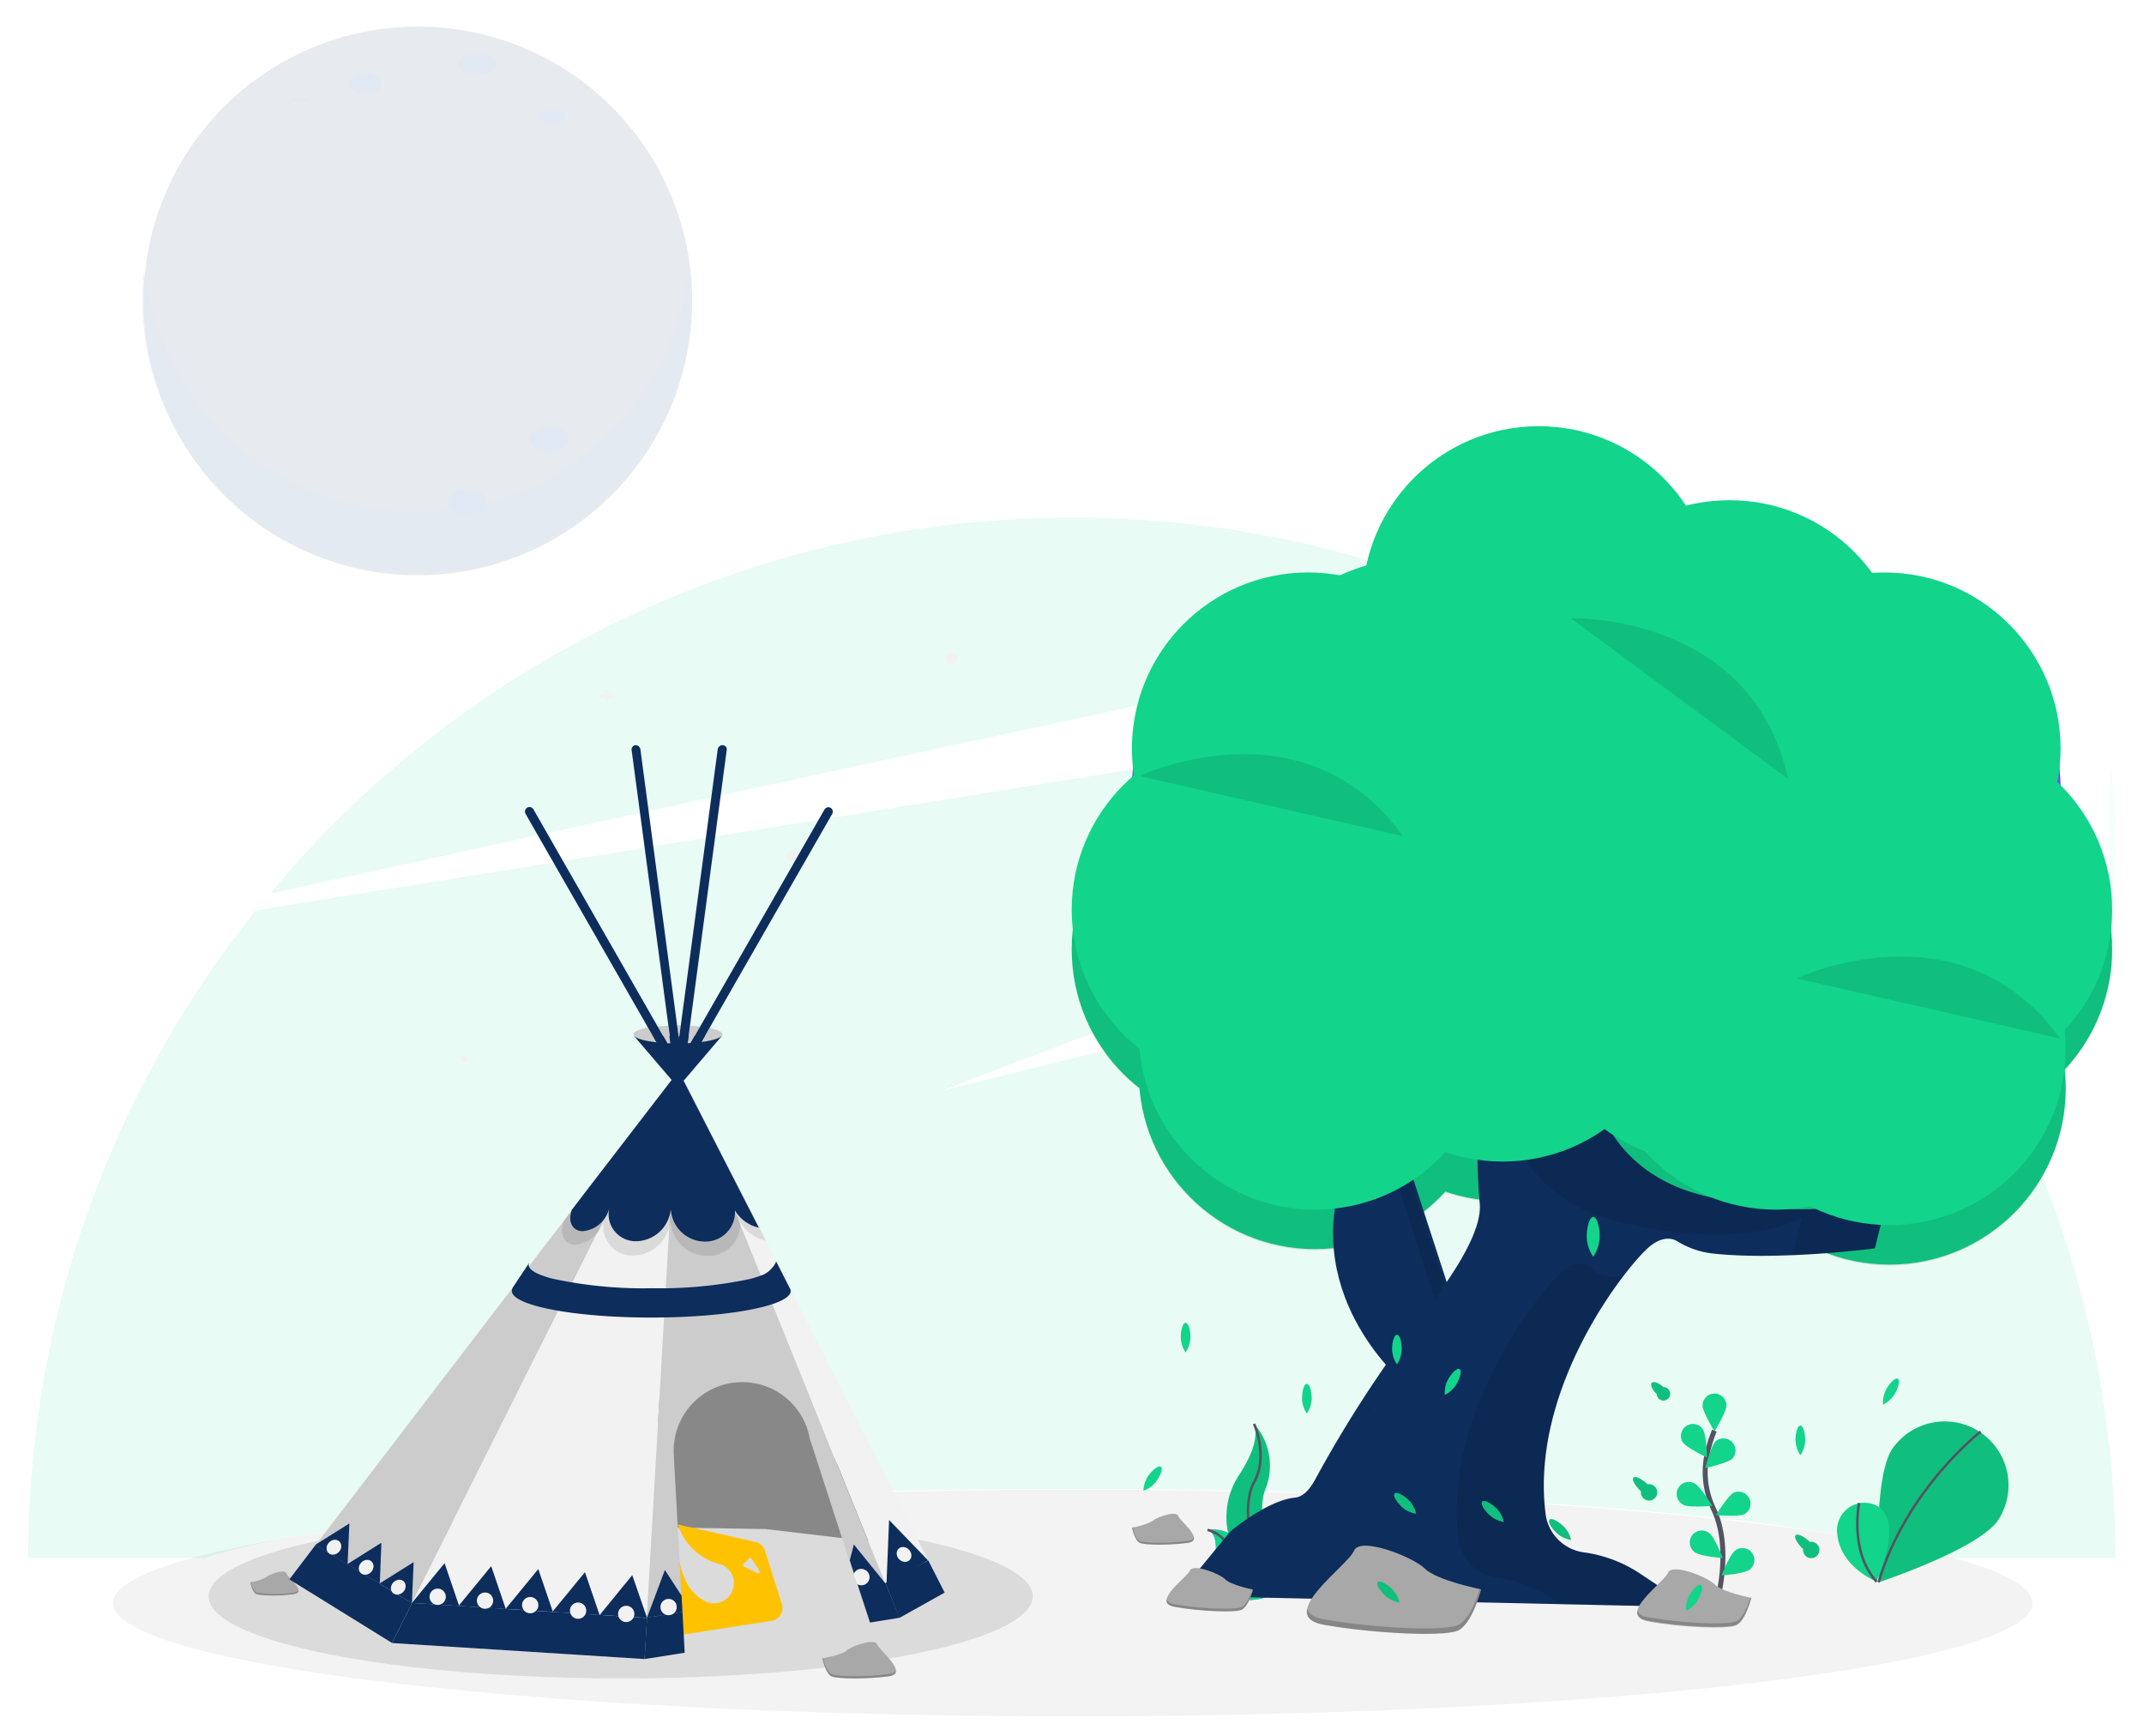 <?xml version="1.0" encoding="utf-8"?>
<svg xmlns="http://www.w3.org/2000/svg" xmlns:xlink="http://www.w3.org/1999/xlink" id="Calque_1" data-name="Calque 1" viewBox="0 0 525 425">
  <defs>
    <style>.cls-1,.cls-16,.cls-17{fill:none;}.cls-2{clip-path:url(#clip-path);}.cls-3{opacity:0.05;}.cls-4{fill:#12d48b;}.cls-5{clip-path:url(#clip-path-2);}.cls-18,.cls-6,.cls-7{opacity:0.1;}.cls-18,.cls-19,.cls-7,.cls-9{isolation:isolate;}.cls-8{fill:#f2f2f2;}.cls-9{opacity:0.2;}.cls-10{fill:#a8a8a8;}.cls-11{fill:#888889;}.cls-12{fill:#ffc200;}.cls-13{fill:#ccc;}.cls-14{fill:#0d2d5c;}.cls-15{fill:#6c63ff;}.cls-16,.cls-17{stroke:#535461;stroke-miterlimit:10;}.cls-16{stroke-width:0.61px;}.cls-17{stroke-width:1.22px;}.cls-18{fill:#0b2852;}.cls-19{opacity:0.5;fill:url(#Dégradé_sans_nom_11);}.cls-20{fill:url(#Dégradé_sans_nom_11-2);}.cls-21{fill:url(#Dégradé_sans_nom_11-3);}.cls-22{fill:url(#Dégradé_sans_nom_11-4);}.cls-23{fill:url(#Dégradé_sans_nom_11-5);}.cls-24{fill:url(#Dégradé_sans_nom_11-6);}.cls-25{fill:url(#Dégradé_sans_nom_11-7);}.cls-26{fill:url(#Dégradé_sans_nom_11-8);}.cls-27{fill:url(#Dégradé_sans_nom_11-9);}.cls-28{fill:url(#Dégradé_sans_nom_11-10);}.cls-29{fill:url(#Dégradé_sans_nom_11-11);}</style>
    <clipPath id="clip-path">
      <path class="cls-1" d="M515.45,6.61A9.54,9.54,0,0,1,525,16.16V410.7a9.55,9.55,0,0,1-9.55,9.55"/>
    </clipPath>
    <clipPath id="clip-path-2">
      <rect class="cls-1" x="-0.12" y="6.51" width="525.12" height="413.73" rx="9.55"/>
    </clipPath>
    <radialGradient id="Dégradé_sans_nom_11" cx="4.34" cy="432.15" r="1.16" gradientTransform="translate(-143.74 -19624.45) scale(47.11 47.1)" gradientUnits="userSpaceOnUse">
      <stop offset="0" stop-color="#e1e9f4"/>
      <stop offset="1" stop-color="#e1e9f4"/>
    </radialGradient>
    <radialGradient id="Dégradé_sans_nom_11-2" cx="61.31" cy="550.32" r="1.1" gradientTransform="translate(-116.78 -884.16) scale(3.03 3.03)" xlink:href="#Dégradé_sans_nom_11"/>
    <radialGradient id="Dégradé_sans_nom_11-3" cx="109.3" cy="642.02" r="1.78" gradientTransform="translate(-114.19 -339.04) scale(1.7 1.71)" xlink:href="#Dégradé_sans_nom_11"/>
    <radialGradient id="Dégradé_sans_nom_11-4" cx="61.36" cy="547.88" r="1.19" gradientTransform="translate(-109.47 -906.62) scale(3.09 3.1)" xlink:href="#Dégradé_sans_nom_11"/>
    <radialGradient id="Dégradé_sans_nom_11-5" cx="91.97" cy="485.2" r="1.23" gradientTransform="translate(-110.02 -346.23) scale(1.73 1.73)" xlink:href="#Dégradé_sans_nom_11"/>
    <radialGradient id="Dégradé_sans_nom_11-6" cx="97.4" cy="610.54" r="1.29" gradientTransform="translate(-100.32 -458.82) scale(2 1.99)" xlink:href="#Dégradé_sans_nom_11"/>
    <radialGradient id="Dégradé_sans_nom_11-7" cx="166.41" cy="725.42" r="2.03" gradientTransform="translate(-95.41 -139.94) scale(1.18 1.19)" xlink:href="#Dégradé_sans_nom_11"/>
    <radialGradient id="Dégradé_sans_nom_11-8" cx="53.11" cy="519.4" r="1.08" gradientTransform="translate(-100.51 -1207.11) scale(3.68 3.67)" xlink:href="#Dégradé_sans_nom_11"/>
    <radialGradient id="Dégradé_sans_nom_11-9" cx="91.78" cy="589.18" r="1.74" gradientTransform="translate(-108.64 -538) scale(2.07 2.06)" xlink:href="#Dégradé_sans_nom_11"/>
    <radialGradient id="Dégradé_sans_nom_11-10" cx="50.75" cy="515.39" r="1.03" gradientTransform="translate(-106.43 -1267.4) scale(3.79 3.79)" xlink:href="#Dégradé_sans_nom_11"/>
    <radialGradient id="Dégradé_sans_nom_11-11" cx="87.88" cy="582.44" r="1.64" gradientTransform="translate(-112.52 -575.99) scale(2.13 2.13)" xlink:href="#Dégradé_sans_nom_11"/>
  </defs>
  <g id="Img">
    <g class="cls-2">
      <g id="Groupe_de_masques_1790" data-name="Groupe de masques 1790">
        <g id="Groupe_1340" data-name="Groupe 1340">
          <g id="Groupe_1334" data-name="Groupe 1334" class="cls-3">
            <path id="Tracé_2425" data-name="Tracé 2425" class="cls-4" d="M487.52,288.53c1.48-1.62,2.92-3.29,4.27-5"/>
            <path id="Tracé_2426" data-name="Tracé 2426" class="cls-4" d="M498,275a124.85,124.85,0,0,0,18-46.65"/>
            <path id="Tracé_2427" data-name="Tracé 2427" class="cls-4" d="M516.17,227.2a134.58,134.58,0,0,0,.66-39.52M490,195.12a3.31,3.31,0,0,1,.63,0A3.46,3.46,0,0,1,490,202h-4.75a3.47,3.47,0,0,1,0,6.89h6.91a3.46,3.46,0,1,1,.53,6.89,4.68,4.68,0,0,1-.53,0h0"/>
            <path id="Tracé_2429" data-name="Tracé 2429" class="cls-4" d="M515.2,178.2c-.47-2.25-1-4.44-1.62-6.62A113.87,113.87,0,0,0,503.86,147c-8.06-14.91-19-27.59-30.87-39.18"/>
          </g>
        </g>
      </g>
    </g>
  </g>
  <g class="cls-5">
    <g id="Groupe_de_masques_1789" data-name="Groupe de masques 1789">
      <g id="Groupe_1202" data-name="Groupe 1202">
        <g id="Groupe_1251" data-name="Groupe 1251">
          <g id="Groupe_1228" data-name="Groupe 1228" class="cls-6">
            <path id="Tracé_1649" data-name="Tracé 1649" class="cls-4" d="M475.14,381.43H518a253.75,253.75,0,0,0-34.31-127.24l-51.38,24.28,45.47-34a255.88,255.88,0,0,0-24.83-32.61L230.1,267.2l201.27-76.66a257.23,257.23,0,0,0-29.2-22.24L62.64,222.9A253.75,253.75,0,0,0,6.91,381.43H50.22c28.84-9.73,113.05-16.87,212.46-16.87S446.3,371.65,475.14,381.43Z"/>
            <path id="Tracé_1650" data-name="Tracé 1650" class="cls-4" d="M262.58,126.75A255.07,255.07,0,0,0,66.13,218.8c80.25-17.59,220.05-48,308.4-66.29A254.58,254.58,0,0,0,262.58,126.75Z"/>
          </g>
          <g id="Groupe_1229" data-name="Groupe 1229" class="cls-3">
            <ellipse id="Ellipse_323" data-name="Ellipse 323" cx="262.68" cy="392.49" rx="235.01" ry="27.75"/>
          </g>
          <ellipse id="Ellipse_324" data-name="Ellipse 324" class="cls-7" cx="151.98" cy="390.85" rx="100.91" ry="20.08"/>
          <circle id="Ellipse_325" data-name="Ellipse 325" class="cls-8" cx="232.99" cy="161.23" r="1.41"/>
          <circle id="Ellipse_326" data-name="Ellipse 326" class="cls-8" cx="193.97" cy="209.53" r="1.41"/>
          <circle id="Ellipse_327" data-name="Ellipse 327" class="cls-8" cx="289.42" cy="217.99" r="0.94"/>
          <circle id="Ellipse_328" data-name="Ellipse 328" class="cls-8" cx="113.64" cy="259.19" r="0.82"/>
          <circle id="Ellipse_329" data-name="Ellipse 329" class="cls-8" cx="295.06" cy="159.81" r="0.94"/>
          <circle id="Ellipse_330" data-name="Ellipse 330" class="cls-8" cx="353.36" cy="204.83" r="0.94"/>
          <circle id="Ellipse_331" data-name="Ellipse 331" class="cls-8" cx="391.72" cy="291.56" r="0.82"/>
          <path id="Tracé_1651" data-name="Tracé 1651" class="cls-8" d="M150.23,170.19h-1.3V168.9h-.7v1.29h-1.29v.7h1.29v1.3h.7v-1.3h1.3Z"/>
          <path id="Tracé_1652" data-name="Tracé 1652" class="cls-8" d="M386.79,323.2h-1.13v-1.13h-.61v1.13h-1.13v.61h1.13V325h.61v-1.14h1.13Z"/>
          <path id="Tracé_1653" data-name="Tracé 1653" class="cls-9" d="M135.26,397.2c-5.1,0-11.85-.8-13.21-1.63-1-.62-1.44-2.92-1.58-3.89h-.16s.3,3.64,1.65,4.47,8.11,1.66,13.21,1.61c1.47,0,1.94-.53,1.94-1.3C136.91,396.9,136.36,397.19,135.26,397.2Z"/>
          <g id="Groupe_1230" data-name="Groupe 1230">
            <path id="Tracé_1654" data-name="Tracé 1654" class="cls-10" d="M201.37,406s4.66-.71,5.94-1.88,6.94-3.08,7.48-1.51,8,7.16,2.73,7.84-12.37.66-13.88,0S201.37,406,201.37,406Z"/>
            <path id="Tracé_1655" data-name="Tracé 1655" class="cls-9" d="M217.54,409.9c-5.28.68-12.38.66-13.89,0-1.14-.52-1.85-2.81-2.13-3.89h-.16s.75,3.74,2.26,4.42,8.61.71,13.88,0c1.53-.2,1.95-.8,1.86-1.61C219.21,409.39,218.67,409.76,217.54,409.9Z"/>
          </g>
          <g id="Groupe_1231" data-name="Groupe 1231">
            <path id="Tracé_1656" data-name="Tracé 1656" class="cls-10" d="M277.18,374a15.08,15.08,0,0,0,5-1.59c1.12-1,5.84-2.59,6.3-1.28s6.75,6,2.3,6.62-10.43.56-11.68,0S277.18,374,277.18,374Z"/>
            <path id="Tracé_1657" data-name="Tracé 1657" class="cls-9" d="M290.81,377.29c-4.46.59-10.44.57-11.68,0-1-.43-1.58-2.37-1.8-3.27h-.14s.64,3.16,1.95,3.74,7.27.59,11.68,0c1.28-.16,1.67-.68,1.57-1.35C292.2,376.86,291.78,377.14,290.81,377.29Z"/>
          </g>
          <path id="Tracé_1658" data-name="Tracé 1658" class="cls-10" d="M61.3,387.39a11.13,11.13,0,0,0,3.9-1.24c.82-.77,4.54-2,4.86-1s5.26,4.7,1.8,5.15a30.31,30.31,0,0,1-9.12,0C61.74,389.89,61.3,387.39,61.3,387.39Z"/>
          <path id="Tracé_1659" data-name="Tracé 1659" class="cls-9" d="M71.93,389.93a30.31,30.31,0,0,1-9.12,0c-.76-.35-1.23-1.85-1.4-2.55h-.1s.49,2.45,1.48,2.92,5.66.47,9.12,0c1-.13,1.31-.53,1.23-1.05C73,389.59,72.67,389.8,71.93,389.93Z"/>
          <g id="Groupe_1247" data-name="Groupe 1247">
            <path id="Tracé_1660" data-name="Tracé 1660" class="cls-11" d="M163.64,374l23.81.37,27.8,3.28L194.8,339.18l-19.66-8-14.49,12Z"/>
            <g id="Groupe_1244" data-name="Groupe 1244">
              <g id="Groupe_1243" data-name="Groupe 1243">
                <path id="Tracé_2424" data-name="Tracé 2424" class="cls-12" d="M191.45,392.72l-4.14-13.07a3.17,3.17,0,0,0-2.31-2.13l-19-4.27a14.43,14.43,0,0,0,9.8,9.57h0a4.91,4.91,0,0,1-2,9.63,4,4,0,0,1-.68-.19h0l-.11-.05h0a5.2,5.2,0,0,1-.53-.26c-5.79-3-7-11.14-6.51-18.68l-.43-.1a3.12,3.12,0,0,0-3.74,2.37h0a2.65,2.65,0,0,0-.07.48l-1.37,21.37a3.13,3.13,0,0,0,2.92,3.33,2.58,2.58,0,0,0,.68,0l25-3.89a3.15,3.15,0,0,0,2.62-3.59A4.51,4.51,0,0,0,191.45,392.72Zm-6-7.57-3.28-1.61A.39.39,0,0,1,182,383a.36.36,0,0,1,.08-.12l1.36-1.32a.43.43,0,0,1,.58,0v.05l1.94,2.92a.42.42,0,0,1-.11.57.41.41,0,0,1-.4,0Z"/>
                <path id="Tracé_1661" data-name="Tracé 1661" class="cls-13" d="M165.4,263.18h0L70.87,386.68,96,402.26l69.54-138.94-.15-.13Z"/>
                <path id="Tracé_1662" data-name="Tracé 1662" class="cls-8" d="M165.79,263.5l-.08-.05a.71.71,0,0,1-.14-.1h0L96,402.28l61.83,3.89L166,263.56l-.25-.05Z"/>
                <path id="Tracé_1663" data-name="Tracé 1663" class="cls-13" d="M166.66,263.55a1,1,0,0,1-.5.05H166l-8.2,142.61,9.84-1.57L165,356.45v-.13a16.8,16.8,0,0,1,33.3-4.08l14.6,45.07,7.25-1.17Z"/>
                <path id="Tracé_1664" data-name="Tracé 1664" class="cls-8" d="M220.22,396.14l11.08-6.22L167,263.36a.75.75,0,0,1-.29.16Z"/>
                <g id="Groupe_1233" data-name="Groupe 1233">
                  <g id="Groupe_1232" data-name="Groupe 1232">
                    <path id="Tracé_1665" data-name="Tracé 1665" class="cls-14" d="M217.71,372.15l-.65,15.9,10.2-6Z"/>
                  </g>
                  <path id="Tracé_1666" data-name="Tracé 1666" class="cls-14" d="M216.82,387.59l10.5-5.52,4,7.86-11.08,6.2Z"/>
                </g>
                <g id="Groupe_1237" data-name="Groupe 1237">
                  <g id="Groupe_1236" data-name="Groupe 1236">
                    <g id="Groupe_1234" data-name="Groupe 1234">
                      <path id="Tracé_1667" data-name="Tracé 1667" class="cls-14" d="M120.28,383.46l-8,9.74,11.58.76Z"/>
                      <path id="Tracé_1668" data-name="Tracé 1668" class="cls-14" d="M108.86,382.73l-8,9.74,11.58.75Z"/>
                      <path id="Tracé_1669" data-name="Tracé 1669" class="cls-14" d="M143.24,384.93l-8,9.74,11.58.75Z"/>
                      <path id="Tracé_1670" data-name="Tracé 1670" class="cls-14" d="M131.81,384.17l-8,9.74,11.58.75Z"/>
                    </g>
                    <g id="Groupe_1235" data-name="Groupe 1235">
                      <path id="Tracé_1671" data-name="Tracé 1671" class="cls-14" d="M154.82,385.65l-7.95,9.74,11.58.75Z"/>
                    </g>
                  </g>
                  <path id="Tracé_1672" data-name="Tracé 1672" class="cls-14" d="M157.84,406.2l.6-10.05-57.54-3.69L96,402.28Z"/>
                </g>
                <g id="Groupe_1239" data-name="Groupe 1239">
                  <g id="Groupe_1238" data-name="Groupe 1238">
                    <path id="Tracé_1673" data-name="Tracé 1673" class="cls-14" d="M93.39,377.72,85,383,93,387.8Z"/>
                    <path id="Tracé_1674" data-name="Tracé 1674" class="cls-14" d="M85.55,373l-8.37,5.25,7.93,4.81Z"/>
                    <path id="Tracé_1675" data-name="Tracé 1675" class="cls-14" d="M101.29,382.47l-8.37,5.25,7.94,4.81Z"/>
                  </g>
                  <path id="Tracé_1676" data-name="Tracé 1676" class="cls-14" d="M77.27,378.27l23.59,14.26L96,402.26,70.86,386.69Z"/>
                </g>
                <path id="Tracé_1677" data-name="Tracé 1677" class="cls-14" d="M193.33,315.26h0L190,308.74c.2.4-1.32,2.64-3.17,3.38a25.71,25.71,0,0,1-3.36,1.06,107.57,107.57,0,0,1-23.88,2.23A104.82,104.82,0,0,1,135,313a25.13,25.13,0,0,1-2.78-.92c-1.76-.73-2.76-1.54-2.76-2.39a1.39,1.39,0,0,1,.3-.78h0l-4.11,6.21-.13.19v.07h0a1.37,1.37,0,0,0-.19.68c0,3.6,15.29,6.53,34.15,6.53s34.15-2.92,34.15-6.53a1.53,1.53,0,0,0-.32-.78Z"/>
                <path id="Tracé_1678" data-name="Tracé 1678" class="cls-7" d="M140.82,295.3h0L138,299.12v.1c-1.09,3,.2,5.48,2.86,5.53a8.05,8.05,0,0,0,6.81-5.34,4.79,4.79,0,0,0,.18-.58h0a3.07,3.07,0,0,1-.07.42,7.16,7.16,0,0,0,6.07,8.1,6.73,6.73,0,0,0,1.19.07,9.37,9.37,0,0,0,9.08-8.17h.14a9,9,0,0,0,9,8.23,7.78,7.78,0,0,0,8-7.6v-.64h0a9.92,9.92,0,0,0,6.31,4.54l-21.28-41.51Z"/>
                <path id="Tracé_1679" data-name="Tracé 1679" class="cls-14" d="M142.68,292.73h0L140,296.24v.08c-1,2.79.17,5.07,2.64,5.12A7.37,7.37,0,0,0,149,296.5a3.68,3.68,0,0,0,.16-.54h0a.84.84,0,0,1-.06.39,6.61,6.61,0,0,0,5.61,7.48,5.81,5.81,0,0,0,1.1.07,8.68,8.68,0,0,0,8.41-7.56h.08a8.37,8.37,0,0,0,8.31,7.64,7.21,7.21,0,0,0,7.36-7v-.6h0a9.22,9.22,0,0,0,5.85,4.21l-19.66-38.38Z"/>
                <g id="Groupe_1242" data-name="Groupe 1242">
                  <path id="Tracé_1680" data-name="Tracé 1680" class="cls-14" d="M155.26,253.65l9.16,10.71c0,.2.72.35,1.61.35s1.59-.16,1.59-.35l9.13-10.71Z"/>
                  <g id="Groupe_1240" data-name="Groupe 1240">
                    <path id="Tracé_1681" data-name="Tracé 1681" class="cls-13" d="M155.09,253.25c0,.84,2.3,1.57,5.7,1.95l-2-3.63C156.47,252,155.09,252.6,155.09,253.25Z"/>
                    <path id="Tracé_1682" data-name="Tracé 1682" class="cls-13" d="M176.91,253.25c0-.6-1.21-1.15-3.17-1.56l-2,3.43C174.88,254.73,176.91,254,176.91,253.25Z"/>
                    <path id="Tracé_1683" data-name="Tracé 1683" class="cls-13" d="M169.13,255.36l2.3-4c-.78-.09-1.6-.16-2.49-.21l-.56,4.27Z"/>
                    <path id="Tracé_1684" data-name="Tracé 1684" class="cls-13" d="M166.71,251.05h-.89l.44,3.34Z"/>
                    <path id="Tracé_1685" data-name="Tracé 1685" class="cls-13" d="M164.15,255.46l-.57-4.31c-.89,0-1.73.09-2.51.17l2.35,4.11Z"/>
                  </g>
                  <g id="Groupe_1241" data-name="Groupe 1241">
                    <path id="Tracé_1686" data-name="Tracé 1686" class="cls-14" d="M203.39,197.79a1.1,1.1,0,0,0-1.5.41h0l-30.45,53.15-2.31,4a19.62,19.62,0,0,0,2.65-.24l1.95-3.42,30.05-52.41a1.1,1.1,0,0,0-.41-1.5Z"/>
                    <path id="Tracé_1687" data-name="Tracé 1687" class="cls-14" d="M177.07,182.45h-.25a1.21,1.21,0,0,0-1.07,1l-9.05,67.64-.44,3.33-.45-3.34-9-67.63a1.2,1.2,0,0,0-1.06-1h-.21a1.07,1.07,0,0,0-.87,1.22l9,67.45.58,4.31H166c.82,0,1.61,0,2.38-.06l.57-4.27,9-67.45a1,1,0,0,0-.89-1.19Z"/>
                    <path id="Tracé_1688" data-name="Tracé 1688" class="cls-14" d="M130.63,198.17a1.11,1.11,0,1,0-1.94,1.09l30,52.35,2.05,3.58c.82.09,1.71.15,2.63.2l-2.35-4.1Z"/>
                  </g>
                </g>
              </g>
              <circle id="Ellipse_332" data-name="Ellipse 332" class="cls-8" cx="141.56" cy="394.35" r="2"/>
              <circle id="Ellipse_333" data-name="Ellipse 333" class="cls-8" cx="153.34" cy="395.15" r="2"/>
              <circle id="Ellipse_334" data-name="Ellipse 334" class="cls-8" cx="129.83" cy="393" r="2"/>
              <circle id="Ellipse_335" data-name="Ellipse 335" class="cls-8" cx="118.77" cy="391.9" r="2"/>
              <circle id="Ellipse_336" data-name="Ellipse 336" class="cls-8" cx="107.17" cy="390.95" r="2"/>
              <ellipse id="Ellipse_337" data-name="Ellipse 337" class="cls-8" cx="97.51" cy="388.63" rx="1.94" ry="1.68" transform="translate(-253.17 194.81) rotate(-46.99)"/>
              <ellipse id="Ellipse_338" data-name="Ellipse 338" class="cls-8" cx="221.38" cy="380.56" rx="1.68" ry="1.94" transform="translate(-200.1 253.32) rotate(-43.01)"/>
              <ellipse id="Ellipse_339" data-name="Ellipse 339" class="cls-8" cx="89.65" cy="383.76" rx="1.94" ry="1.68" transform="translate(-252.11 187.52) rotate(-46.99)"/>
              <ellipse id="Ellipse_340" data-name="Ellipse 340" class="cls-8" cx="81.76" cy="378.84" rx="1.94" ry="1.68" transform="translate(-251.02 180.19) rotate(-46.99)"/>
            </g>
            <g id="Groupe_1245" data-name="Groupe 1245">
              <path id="Tracé_1689" data-name="Tracé 1689" class="cls-14" d="M162.81,384.4l-4.38,11.67,8.69-1.4-.23-4Z"/>
              <path id="Tracé_1690" data-name="Tracé 1690" class="cls-14" d="M157.84,406.2l.59-10.15,8.69-1.4.54,10Z"/>
              <circle id="Ellipse_341" data-name="Ellipse 341" class="cls-8" cx="163.72" cy="393.47" r="2"/>
            </g>
            <g id="Groupe_1246" data-name="Groupe 1246">
              <path id="Tracé_1691" data-name="Tracé 1691" class="cls-14" d="M216.82,387.59h-.09l-7.65-9.44-1,3.89,2.21,6.81,2.76,8.4,7.25-1.17Z"/>
              <path id="Tracé_1692" data-name="Tracé 1692" class="cls-8" d="M210.9,384.12a1.94,1.94,0,0,0-1.86,1.3l.78,2.39a2,2,0,0,0,2.34-3.24l-.2-.12a2,2,0,0,0-1.08-.32Z"/>
            </g>
          </g>
          <g id="Groupe_1250" data-name="Groupe 1250">
            <circle id="Ellipse_342" data-name="Ellipse 342" class="cls-4" cx="322.02" cy="262.67" r="43.16"/>
            <circle id="Ellipse_343" data-name="Ellipse 343" class="cls-4" cx="367.93" cy="250.91" r="43.16"/>
            <circle id="Ellipse_344" data-name="Ellipse 344" class="cls-15" cx="418.46" cy="251.32" r="43.16"/>
            <circle id="Ellipse_345" data-name="Ellipse 345" class="cls-4" cx="434.88" cy="262.67" r="43.16"/>
            <circle id="Ellipse_346" data-name="Ellipse 346" class="cls-4" cx="462.68" cy="266.46" r="43.16"/>
            <circle id="Ellipse_347" data-name="Ellipse 347" class="cls-4" cx="474.05" cy="232.42" r="43.16"/>
            <circle id="Ellipse_348" data-name="Ellipse 348" class="cls-15" cx="461.42" cy="192.91" r="43.16"/>
            <circle id="Ellipse_349" data-name="Ellipse 349" class="cls-15" cx="437.42" cy="192.91" r="43.16"/>
            <circle id="Ellipse_350" data-name="Ellipse 350" class="cls-15" cx="423.51" cy="175.31" r="43.16"/>
            <circle id="Ellipse_351" data-name="Ellipse 351" class="cls-15" cx="388.14" cy="194.59" r="43.16"/>
            <circle id="Ellipse_352" data-name="Ellipse 352" class="cls-4" cx="305.59" cy="232.42" r="43.16"/>
            <circle id="Ellipse_353" data-name="Ellipse 353" class="cls-15" cx="330.44" cy="210.98" r="43.16"/>
            <circle id="Ellipse_354" data-name="Ellipse 354" class="cls-15" cx="346.44" cy="189.63" r="43.16"/>
            <circle id="Ellipse_355" data-name="Ellipse 355" class="cls-15" cx="376.77" cy="157.2" r="43.16"/>
            <circle id="Ellipse_356" data-name="Ellipse 356" class="cls-15" cx="320.33" cy="192.91" r="43.16"/>
            <g id="Groupe_1248" data-name="Groupe 1248" class="cls-6">
              <circle id="Ellipse_357" data-name="Ellipse 357" cx="322.02" cy="262.91" r="43.16"/>
              <circle id="Ellipse_358" data-name="Ellipse 358" cx="367.93" cy="251.12" r="43.16"/>
              <circle id="Ellipse_359" data-name="Ellipse 359" cx="418.46" cy="251.54" r="43.16"/>
              <circle id="Ellipse_360" data-name="Ellipse 360" cx="434.88" cy="262.91" r="43.16"/>
              <circle id="Ellipse_361" data-name="Ellipse 361" cx="462.68" cy="266.7" r="43.16"/>
              <circle id="Ellipse_362" data-name="Ellipse 362" cx="474.05" cy="232.59" r="43.16"/>
              <circle id="Ellipse_363" data-name="Ellipse 363" cx="461.42" cy="193" r="43.16"/>
              <circle id="Ellipse_364" data-name="Ellipse 364" cx="437.42" cy="193" r="43.16"/>
              <circle id="Ellipse_365" data-name="Ellipse 365" cx="423.51" cy="175.31" r="43.16"/>
              <circle id="Ellipse_366" data-name="Ellipse 366" cx="388.14" cy="194.69" r="43.16"/>
              <circle id="Ellipse_367" data-name="Ellipse 367" cx="305.59" cy="232.59" r="43.16"/>
              <circle id="Ellipse_368" data-name="Ellipse 368" cx="330.44" cy="211.11" r="43.16"/>
              <circle id="Ellipse_369" data-name="Ellipse 369" cx="346.44" cy="189.63" r="43.16"/>
              <circle id="Ellipse_370" data-name="Ellipse 370" cx="376.77" cy="157.2" r="43.16"/>
              <circle id="Ellipse_371" data-name="Ellipse 371" cx="320.33" cy="193" r="43.16"/>
            </g>
            <path id="Tracé_1693" data-name="Tracé 1693" class="cls-14" d="M343.38,338.21S317,316,330.06,284.44l13.05-4.87,14.16,43.61Z"/>
            <path id="Tracé_1694" data-name="Tracé 1694" class="cls-7" d="M341.93,278.08l-3.13,1.17,13.91,42.84-12.14,13.14c1,1,1.63,1.53,1.63,1.53l13.89-15.1Z"/>
            <path id="Tracé_1695" data-name="Tracé 1695" class="cls-4" d="M307.08,348.62a15.36,15.36,0,0,1,2.78,15.95c-3.62,9.52,6.21,25.31,6.21,25.31l-.32-.05a18.68,18.68,0,0,1-12.4-28.6C306.1,357.11,308.33,352.23,307.08,348.62Z"/>
            <path id="Tracé_1696" data-name="Tracé 1696" class="cls-7" d="M307.08,348.62a15.36,15.36,0,0,1,2.78,15.95c-3.62,9.52,6.21,25.31,6.21,25.31l-.32-.05a18.68,18.68,0,0,1-12.4-28.6C306.1,357.11,308.33,352.23,307.08,348.62Z"/>
            <path id="Tracé_1697" data-name="Tracé 1697" class="cls-16" d="M307.08,348.62s3.62,7.87,0,14.28-.64,24.43,9,27"/>
            <path id="Tracé_1698" data-name="Tracé 1698" class="cls-15" d="M295.68,374.57s7.32-1.16,8,5.4,14.08,7.48,14.08,7.48l-.26.16c-11.08,7.26-21.66,4.63-20.06-5C298,379,298,375.38,295.68,374.57Z"/>
            <path id="Tracé_1699" data-name="Tracé 1699" class="cls-4" d="M295.68,374.57s7.32-1.16,8,5.4,14.08,7.48,14.08,7.48l-.26.16c-11.08,7.26-21.66,4.63-20.06-5C298,379,298,375.38,295.68,374.57Z"/>
            <path id="Tracé_1700" data-name="Tracé 1700" class="cls-16" d="M295.68,374.57s5.68,1.28,5.21,6.42,8.44,11.36,16.86,6.46"/>
            <path id="Tracé_1701" data-name="Tracé 1701" class="cls-14" d="M462.52,291.93l-3.43,13.72s-24.23,3.16-40.38,1.17a21,21,0,0,1-8-2.92c-1.36-.81-3.51-1.16-6.46,1.05-5,3.8-29.79,34.2-25.78,65.74a10.9,10.9,0,0,0,9.37,9.39h0a32.72,32.72,0,0,1,13.79,5.22l12.25,8.16-125.57-2.75,13-15.79s8.91-7.54,15.78-8.24c2-.19,3.65-2,5-4.52a299.53,299.53,0,0,1,27.25-41.54c7.38-9.57,13.63-19.64,13-26-1.38-15.1,0-39.79,0-39.79l26.07-3.43s-3.43,32.94,28.13,41.17S462.52,291.93,462.52,291.93Z"/>
            <g id="Groupe_1249" data-name="Groupe 1249" class="cls-6">
              <path id="Tracé_1702" data-name="Tracé 1702" d="M441.25,298.1s-14.41,8.91-46,.7-28.11-41.18-28.11-41.18l-5,.65.16-3.38,26.07-3.43S385,284.4,416.55,292.63s46-.68,46-.68l-3.42,13.72s-9.26,1.21-20.14,1.66Z"/>
              <path id="Tracé_1703" data-name="Tracé 1703" d="M380.31,391.49a32.84,32.84,0,0,0-13.79-5.21h0a10.9,10.9,0,0,1-9.36-9.36c-4-31.54,20.73-62,25.75-65.79,5.49-4.12,8.24.68,8.24.68a42.35,42.35,0,0,0,5.92,1.13c-8.92,11.83-21.57,34.5-18.65,57.8a10.9,10.9,0,0,0,9.36,9.35h0a32.85,32.85,0,0,1,13.79,5.22l12.26,8.15-31.57-.68Z"/>
            </g>
            <path id="Tracé_1704" data-name="Tracé 1704" class="cls-17" d="M420.36,392.52s3.89-13.23-.73-23a20.87,20.87,0,0,1-1.69-13.11,34,34,0,0,1,1.86-6.15"/>
            <path id="Tracé_1705" data-name="Tracé 1705" class="cls-4" d="M416.91,344.12c0,1.62,2.92,6.31,2.92,6.31s2.92-4.7,2.92-6.31a2.92,2.92,0,1,0-5.84,0Z"/>
            <path id="Tracé_1706" data-name="Tracé 1706" class="cls-4" d="M412.07,353.11c.87,1.36,5.9,3.72,5.9,3.72s-.1-5.55-1-6.91a2.94,2.94,0,0,0-5,3.08l.07.11Z"/>
            <path id="Tracé_1707" data-name="Tracé 1707" class="cls-4" d="M412.27,368.46c1.45.72,7,.23,7,.23s-2.86-4.74-4.32-5.48a2.94,2.94,0,0,0-2.88,5.13l.09,0h0Z"/>
            <path id="Tracé_1708" data-name="Tracé 1708" class="cls-4" d="M415.05,380.06c1.3,1,6.81,1.41,6.81,1.41s-2-5.16-3.34-6.13a2.94,2.94,0,0,0-3.6,4.66l0,0,.07.05Z"/>
            <path id="Tracé_1709" data-name="Tracé 1709" class="cls-4" d="M424.18,357.13c-1.17,1.13-6.59,2.3-6.59,2.3s1.34-5.39,2.5-6.52a2.95,2.95,0,0,1,4.11,4.22h0Z"/>
            <path id="Tracé_1710" data-name="Tracé 1710" class="cls-4" d="M427.2,370.71c-1.44.73-7,.23-7,.23s2.92-4.74,4.34-5.47a2.94,2.94,0,0,1,2.63,5.25h0Z"/>
            <path id="Tracé_1711" data-name="Tracé 1711" class="cls-4" d="M428.38,384.33c-1.3,1-6.81,1.4-6.81,1.4s2-5.16,3.34-6.12a2.94,2.94,0,1,1,3.51,4.72h0Z"/>
            <path id="Tracé_1712" data-name="Tracé 1712" class="cls-10" d="M428.84,391.23s-7.13-1.42-9-3.32-10.44-5.23-11.39-2.84S395.6,395.51,403.68,397s19,1.89,21.37,1S428.84,391.23,428.84,391.23Z"/>
            <path id="Tracé_1713" data-name="Tracé 1713" class="cls-9" d="M403.67,396c8.08,1.42,19,1.9,21.37,1,1.81-.72,3.07-4.19,3.56-5.84h.24s-1.42,5.71-3.79,6.65-13.3.48-21.37-1c-2.32-.41-3-1.39-2.74-2.6C401.13,395.12,401.94,395.74,403.67,396Z"/>
            <path id="Tracé_1714" data-name="Tracé 1714" class="cls-10" d="M362.69,389.14s-10.87-2.18-13.77-5.07-15.94-8-17.39-4.36-19.57,16-7.25,18.12,29,2.92,32.6,1.45S362.69,389.14,362.69,389.14Z"/>
            <path id="Tracé_1715" data-name="Tracé 1715" class="cls-9" d="M324.29,396.48c12.31,2.18,29,2.92,32.6,1.45,2.76-1.1,4.67-6.4,5.44-8.87l.36.08s-2.18,8.68-5.84,10.14-20.29.72-32.6-1.45c-3.56-.63-4.58-2.1-4.19-4C320.4,395.08,321.65,396,324.29,396.48Z"/>
            <path id="Tracé_1716" data-name="Tracé 1716" class="cls-4" d="M289.14,327.5a7,7,0,0,0,1.17,3.63,6.91,6.91,0,0,0,1.19-3.62c0-2-.52-3.63-1.17-3.63S289.14,325.48,289.14,327.5Z"/>
            <path id="Tracé_1717" data-name="Tracé 1717" class="cls-4" d="M388.55,302.84a9.14,9.14,0,0,0,1.59,4.87,9.2,9.2,0,0,0,1.57-4.87c0-2.69-.71-4.87-1.57-4.87S388.55,300.15,388.55,302.84Z"/>
            <path id="Tracé_1718" data-name="Tracé 1718" class="cls-4" d="M281.14,361.38A6.87,6.87,0,0,0,280,365a6.84,6.84,0,0,0,3.09-2.24c1.18-1.61,1.71-3.24,1.18-3.63S282.31,359.77,281.14,361.38Z"/>
            <path id="Tracé_1719" data-name="Tracé 1719" class="cls-4" d="M318.84,342.47A7,7,0,0,0,320,346.1a6.91,6.91,0,0,0,1.19-3.63c0-2-.53-3.63-1.19-3.63S318.84,340.47,318.84,342.47Z"/>
            <path id="Tracé_1720" data-name="Tracé 1720" class="cls-4" d="M340.88,330.42a6.94,6.94,0,0,0,1.19,3.63,7,7,0,0,0,1.17-3.63c0-2-.52-3.63-1.17-3.63S340.88,328.47,340.88,330.42Z"/>
            <path id="Tracé_1721" data-name="Tracé 1721" class="cls-4" d="M354.57,337.77a6.82,6.82,0,0,0-.78,3.74,6.83,6.83,0,0,0,2.84-2.56c1-1.76,1.35-3.41.78-3.74S355.57,336,354.57,337.77Z"/>
            <path id="Tracé_1722" data-name="Tracé 1722" class="cls-4" d="M461.89,340.15a6.86,6.86,0,0,0-.78,3.74,7,7,0,0,0,2.84-2.56c1-1.75,1.35-3.41.78-3.74S462.88,338.38,461.89,340.15Z"/>
            <path id="Tracé_1723" data-name="Tracé 1723" class="cls-4" d="M413.67,390.61a6.88,6.88,0,0,0-.78,3.75,7,7,0,0,0,2.84-2.56c1-1.75,1.34-3.41.77-3.74S414.67,388.83,413.67,390.61Z"/>
            <path id="Tracé_1724" data-name="Tracé 1724" class="cls-4" d="M364.79,371a6.85,6.85,0,0,0,3.46,1.62,6.94,6.94,0,0,0-1.84-3.34c-1.46-1.38-3-2.11-3.46-1.63S363.33,369.66,364.79,371Z"/>
            <path id="Tracé_1725" data-name="Tracé 1725" class="cls-7" d="M364.79,371a6.85,6.85,0,0,0,3.46,1.62,6.94,6.94,0,0,0-1.84-3.34c-1.46-1.38-3-2.11-3.46-1.63S363.33,369.66,364.79,371Z"/>
            <path id="Tracé_1726" data-name="Tracé 1726" class="cls-4" d="M343.32,369a6.85,6.85,0,0,0,3.46,1.62,6.89,6.89,0,0,0-1.83-3.34c-1.47-1.36-3-2.09-3.46-1.61S341.87,367.59,343.32,369Z"/>
            <path id="Tracé_1727" data-name="Tracé 1727" class="cls-7" d="M343.32,369a6.85,6.85,0,0,0,3.46,1.62,6.89,6.89,0,0,0-1.83-3.34c-1.47-1.36-3-2.09-3.46-1.61S341.87,367.59,343.32,369Z"/>
            <path id="Tracé_1728" data-name="Tracé 1728" class="cls-4" d="M339.21,390.72a7,7,0,0,0,3.48,1.62,6.85,6.85,0,0,0-1.86-3.34c-1.46-1.37-3-2.09-3.46-1.63S337.75,389.34,339.21,390.72Z"/>
            <path id="Tracé_1729" data-name="Tracé 1729" class="cls-7" d="M339.21,390.72a7,7,0,0,0,3.48,1.62,6.85,6.85,0,0,0-1.86-3.34c-1.46-1.37-3-2.09-3.46-1.63S337.75,389.34,339.21,390.72Z"/>
            <path id="Tracé_1730" data-name="Tracé 1730" class="cls-4" d="M381.25,375.42a7,7,0,0,0,3.46,1.62,6.74,6.74,0,0,0-1.84-3.34c-1.46-1.38-3-2.1-3.45-1.63S379.8,374.06,381.25,375.42Z"/>
            <path id="Tracé_1731" data-name="Tracé 1731" class="cls-7" d="M381.25,375.42a7,7,0,0,0,3.46,1.62,6.74,6.74,0,0,0-1.84-3.34c-1.46-1.38-3-2.1-3.45-1.63S379.8,374.06,381.25,375.42Z"/>
            <path id="Tracé_1732" data-name="Tracé 1732" class="cls-4" d="M439.67,352.67a6.91,6.91,0,0,0,1.19,3.63,7,7,0,0,0,1.18-3.63c0-2-.53-3.63-1.18-3.63S439.67,350.67,439.67,352.67Z"/>
            <path id="Tracé_1733" data-name="Tracé 1733" class="cls-4" d="M401.83,365.14a2,2,0,1,0,2.25-1.73,1.67,1.67,0,0,0-.63,0c-1.46-1.37-3-2.1-3.46-1.63S400.37,363.77,401.83,365.14Z"/>
            <path id="Tracé_1734" data-name="Tracé 1734" class="cls-7" d="M401.83,365.14a2,2,0,1,0,2.25-1.73,1.67,1.67,0,0,0-.63,0c-1.46-1.37-3-2.1-3.46-1.63S400.37,363.77,401.83,365.14Z"/>
            <path id="Tracé_1735" data-name="Tracé 1735" class="cls-4" d="M405.68,341.32a1.65,1.65,0,1,0,1.63-1.72c-1.12-1-2.39-1.51-2.84-1S404.6,340.28,405.68,341.32Z"/>
            <path id="Tracé_1736" data-name="Tracé 1736" class="cls-7" d="M405.68,341.32a1.65,1.65,0,1,0,1.63-1.72c-1.12-1-2.39-1.51-2.84-1S404.6,340.28,405.68,341.32Z"/>
            <path id="Tracé_1737" data-name="Tracé 1737" class="cls-4" d="M441.53,379.25a2,2,0,1,0,2.25-1.74h0a2.15,2.15,0,0,0-.62,0c-1.46-1.37-3-2.1-3.46-1.62S440.07,377.88,441.53,379.25Z"/>
            <path id="Tracé_1738" data-name="Tracé 1738" class="cls-7" d="M441.53,379.25a2,2,0,1,0,2.25-1.74h0a2.15,2.15,0,0,0-.62,0c-1.46-1.37-3-2.1-3.46-1.62S440.07,377.88,441.53,379.25Z"/>
            <path id="Tracé_1739" data-name="Tracé 1739" class="cls-7" d="M335.8,345.33s-1-.33-1-1.16"/>
            <path id="Tracé_1740" data-name="Tracé 1740" class="cls-4" d="M463.41,354.68c-4.87,7.13-3.3,32.7-3.3,32.7s24.34-8.05,29.16-15.18a15.62,15.62,0,0,0-25.86-17.52Z"/>
            <path id="Tracé_1741" data-name="Tracé 1741" class="cls-7" d="M463.41,354.68c-4.87,7.13-3.3,32.7-3.3,32.7s24.34-8.05,29.16-15.18a15.62,15.62,0,0,0-25.86-17.52Z"/>
            <path id="Tracé_1742" data-name="Tracé 1742" class="cls-16" d="M485,350.52s-18.23,14.07-25,36.89"/>
            <path id="Tracé_1743" data-name="Tracé 1743" class="cls-4" d="M455.43,368s12.94-2.21,4.1,19.23c0,0-9-3.43-9.68-11.95a6.81,6.81,0,0,1,5.41-7.24Z"/>
            <path id="Tracé_1744" data-name="Tracé 1744" class="cls-16" d="M455.24,368s-2.46,11.86,4.28,19.26"/>
            <path id="Tracé_1745" data-name="Tracé 1745" class="cls-10" d="M306.83,389.18s-5.42-1.07-6.82-2.51-7.91-3.89-8.63-2.14-9.74,7.87-3.61,8.93,14.4,1.43,16.2.72S306.83,389.18,306.83,389.18Z"/>
            <path id="Tracé_1746" data-name="Tracé 1746" class="cls-9" d="M287.74,392.8c6.12,1.07,14.4,1.43,16.2.72,1.38-.55,2.33-3.15,2.7-4.38h.18s-1.08,4.28-2.92,5-10.08.36-16.2-.72c-1.77-.32-2.27-1-2.08-1.95C285.82,392.11,286.43,392.57,287.74,392.8Z"/>
            <circle id="Ellipse_372" data-name="Ellipse 372" class="cls-4" cx="322.02" cy="253.01" r="43.16"/>
            <circle id="Ellipse_373" data-name="Ellipse 373" class="cls-4" cx="367.93" cy="241.24" r="43.16"/>
            <circle id="Ellipse_374" data-name="Ellipse 374" class="cls-4" cx="418.46" cy="241.66" r="43.16"/>
            <circle id="Ellipse_375" data-name="Ellipse 375" class="cls-4" cx="434.88" cy="253.01" r="43.16"/>
            <circle id="Ellipse_376" data-name="Ellipse 376" class="cls-4" cx="462.68" cy="256.79" r="43.16"/>
            <circle id="Ellipse_377" data-name="Ellipse 377" class="cls-4" cx="474.05" cy="222.75" r="43.16"/>
            <circle id="Ellipse_378" data-name="Ellipse 378" class="cls-4" cx="461.42" cy="183.32" r="43.16"/>
            <circle id="Ellipse_379" data-name="Ellipse 379" class="cls-4" cx="437.42" cy="183.32" r="43.16"/>
            <circle id="Ellipse_380" data-name="Ellipse 380" class="cls-4" cx="423.51" cy="165.63" r="43.16"/>
            <circle id="Ellipse_381" data-name="Ellipse 381" class="cls-4" cx="388.14" cy="185" r="43.16"/>
            <circle id="Ellipse_382" data-name="Ellipse 382" class="cls-4" cx="305.59" cy="222.75" r="43.16"/>
            <circle id="Ellipse_383" data-name="Ellipse 383" class="cls-4" cx="330.44" cy="201.32" r="43.16"/>
            <circle id="Ellipse_384" data-name="Ellipse 384" class="cls-4" cx="346.44" cy="179.95" r="43.16"/>
            <circle id="Ellipse_385" data-name="Ellipse 385" class="cls-4" cx="376.77" cy="147.51" r="43.16"/>
            <circle id="Ellipse_386" data-name="Ellipse 386" class="cls-4" cx="320.33" cy="183.32" r="43.16"/>
            <path id="Tracé_1747" data-name="Tracé 1747" class="cls-7" d="M279,190s40.21-19.06,64.53,14.72"/>
            <path id="Tracé_1748" data-name="Tracé 1748" class="cls-7" d="M384.64,151.37s44.47-1.35,53.2,39.36"/>
            <path id="Tracé_1749" data-name="Tracé 1749" class="cls-7" d="M439.92,239.56s40.2-19.07,64.53,14.71"/>
          </g>
        </g>
        <g id="Groupe_1258" data-name="Groupe 1258">
          <g id="Groupe_1257" data-name="Groupe 1257">
            <path id="Tracé_1867" data-name="Tracé 1867" class="cls-18" d="M102.31,6.51A67.17,67.17,0,1,1,35.15,73.68h0A67.17,67.17,0,0,1,102.31,6.51Z"/>
            <path id="Tracé_1750" data-name="Tracé 1750" class="cls-19" d="M169.13,73.86a67.18,67.18,0,0,1-134.35,0v0A66.25,66.25,0,0,1,35.25,66a67.17,67.17,0,0,0,133.47,0A70.74,70.74,0,0,1,169.13,73.86Z"/>
            <g id="Groupe_1252" data-name="Groupe 1252">
              <path id="Tracé_1751" data-name="Tracé 1751" class="cls-20" d="M93.33,20.51c0,1.33-1.81,2.42-4,2.42s-4-1.1-4-2.42,1.8-2.4,4-2.4S93.33,19.19,93.33,20.51Z"/>
              <path id="Tracé_1752" data-name="Tracé 1752" class="cls-21" d="M93.33,20.52a1.4,1.4,0,0,1,0,.29c-.22-1.19-2-2.12-4-2.12s-3.78,1-4,2.12a1.4,1.4,0,0,1,0-.29c0-1.33,1.81-2.41,4.05-2.41S93.33,19.19,93.33,20.52Z"/>
            </g>
            <g id="Groupe_1253" data-name="Groupe 1253">
              <ellipse id="Ellipse_388" data-name="Ellipse 388" class="cls-22" cx="116.88" cy="15.64" rx="4.58" ry="2.46"/>
              <path id="Tracé_1753" data-name="Tracé 1753" class="cls-23" d="M76.26,25.64a.54.54,0,0,1,0,.18c-.16-.76-1.38-1.36-2.86-1.36s-2.7.61-2.86,1.36a.54.54,0,0,1,0-.18c0-.86,1.29-1.55,2.88-1.55S76.26,24.79,76.26,25.64Z"/>
            </g>
            <g id="Groupe_1254" data-name="Groupe 1254">
              <ellipse id="Ellipse_389" data-name="Ellipse 389" class="cls-24" cx="135.25" cy="28.51" rx="3.26" ry="1.59"/>
              <path id="Tracé_1754" data-name="Tracé 1754" class="cls-25" d="M138.51,28.51a.8.8,0,0,1-.06.3c-.28-.74-1.61-1.31-3.21-1.31s-2.92.57-3.21,1.31a.63.63,0,0,1,0-.3c0-.87,1.46-1.59,3.25-1.59S138.51,27.67,138.51,28.51Z"/>
            </g>
            <g id="Groupe_1255" data-name="Groupe 1255">
              <ellipse id="Ellipse_390" data-name="Ellipse 390" class="cls-26" cx="134.44" cy="107.54" rx="4.79" ry="2.93"/>
              <path id="Tracé_1755" data-name="Tracé 1755" class="cls-27" d="M139.23,107.54a2.29,2.29,0,0,1,0,.37c-.29-1.44-2.31-2.56-4.75-2.56s-4.46,1.11-4.75,2.56a1.15,1.15,0,0,1,0-.37c0-1.63,2.14-2.92,4.79-2.92S139.23,105.91,139.23,107.54Z"/>
            </g>
            <g id="Groupe_1256" data-name="Groupe 1256">
              <path id="Tracé_1756" data-name="Tracé 1756" class="cls-28" d="M118.91,123c0,1.65-2.07,3-4.61,3s-4.62-1.36-4.62-3,2.07-3,4.62-3S118.91,121.33,118.91,123Z"/>
              <path id="Tracé_1757" data-name="Tracé 1757" class="cls-29" d="M118.91,123a1.15,1.15,0,0,1,0,.37c-.28-1.49-2.22-2.64-4.57-2.64s-4.3,1.15-4.58,2.64a2.28,2.28,0,0,1,0-.37c0-1.67,2.07-3,4.61-3S118.91,121.33,118.91,123Z"/>
            </g>
          </g>
        </g>
      </g>
    </g>
  </g>
</svg>